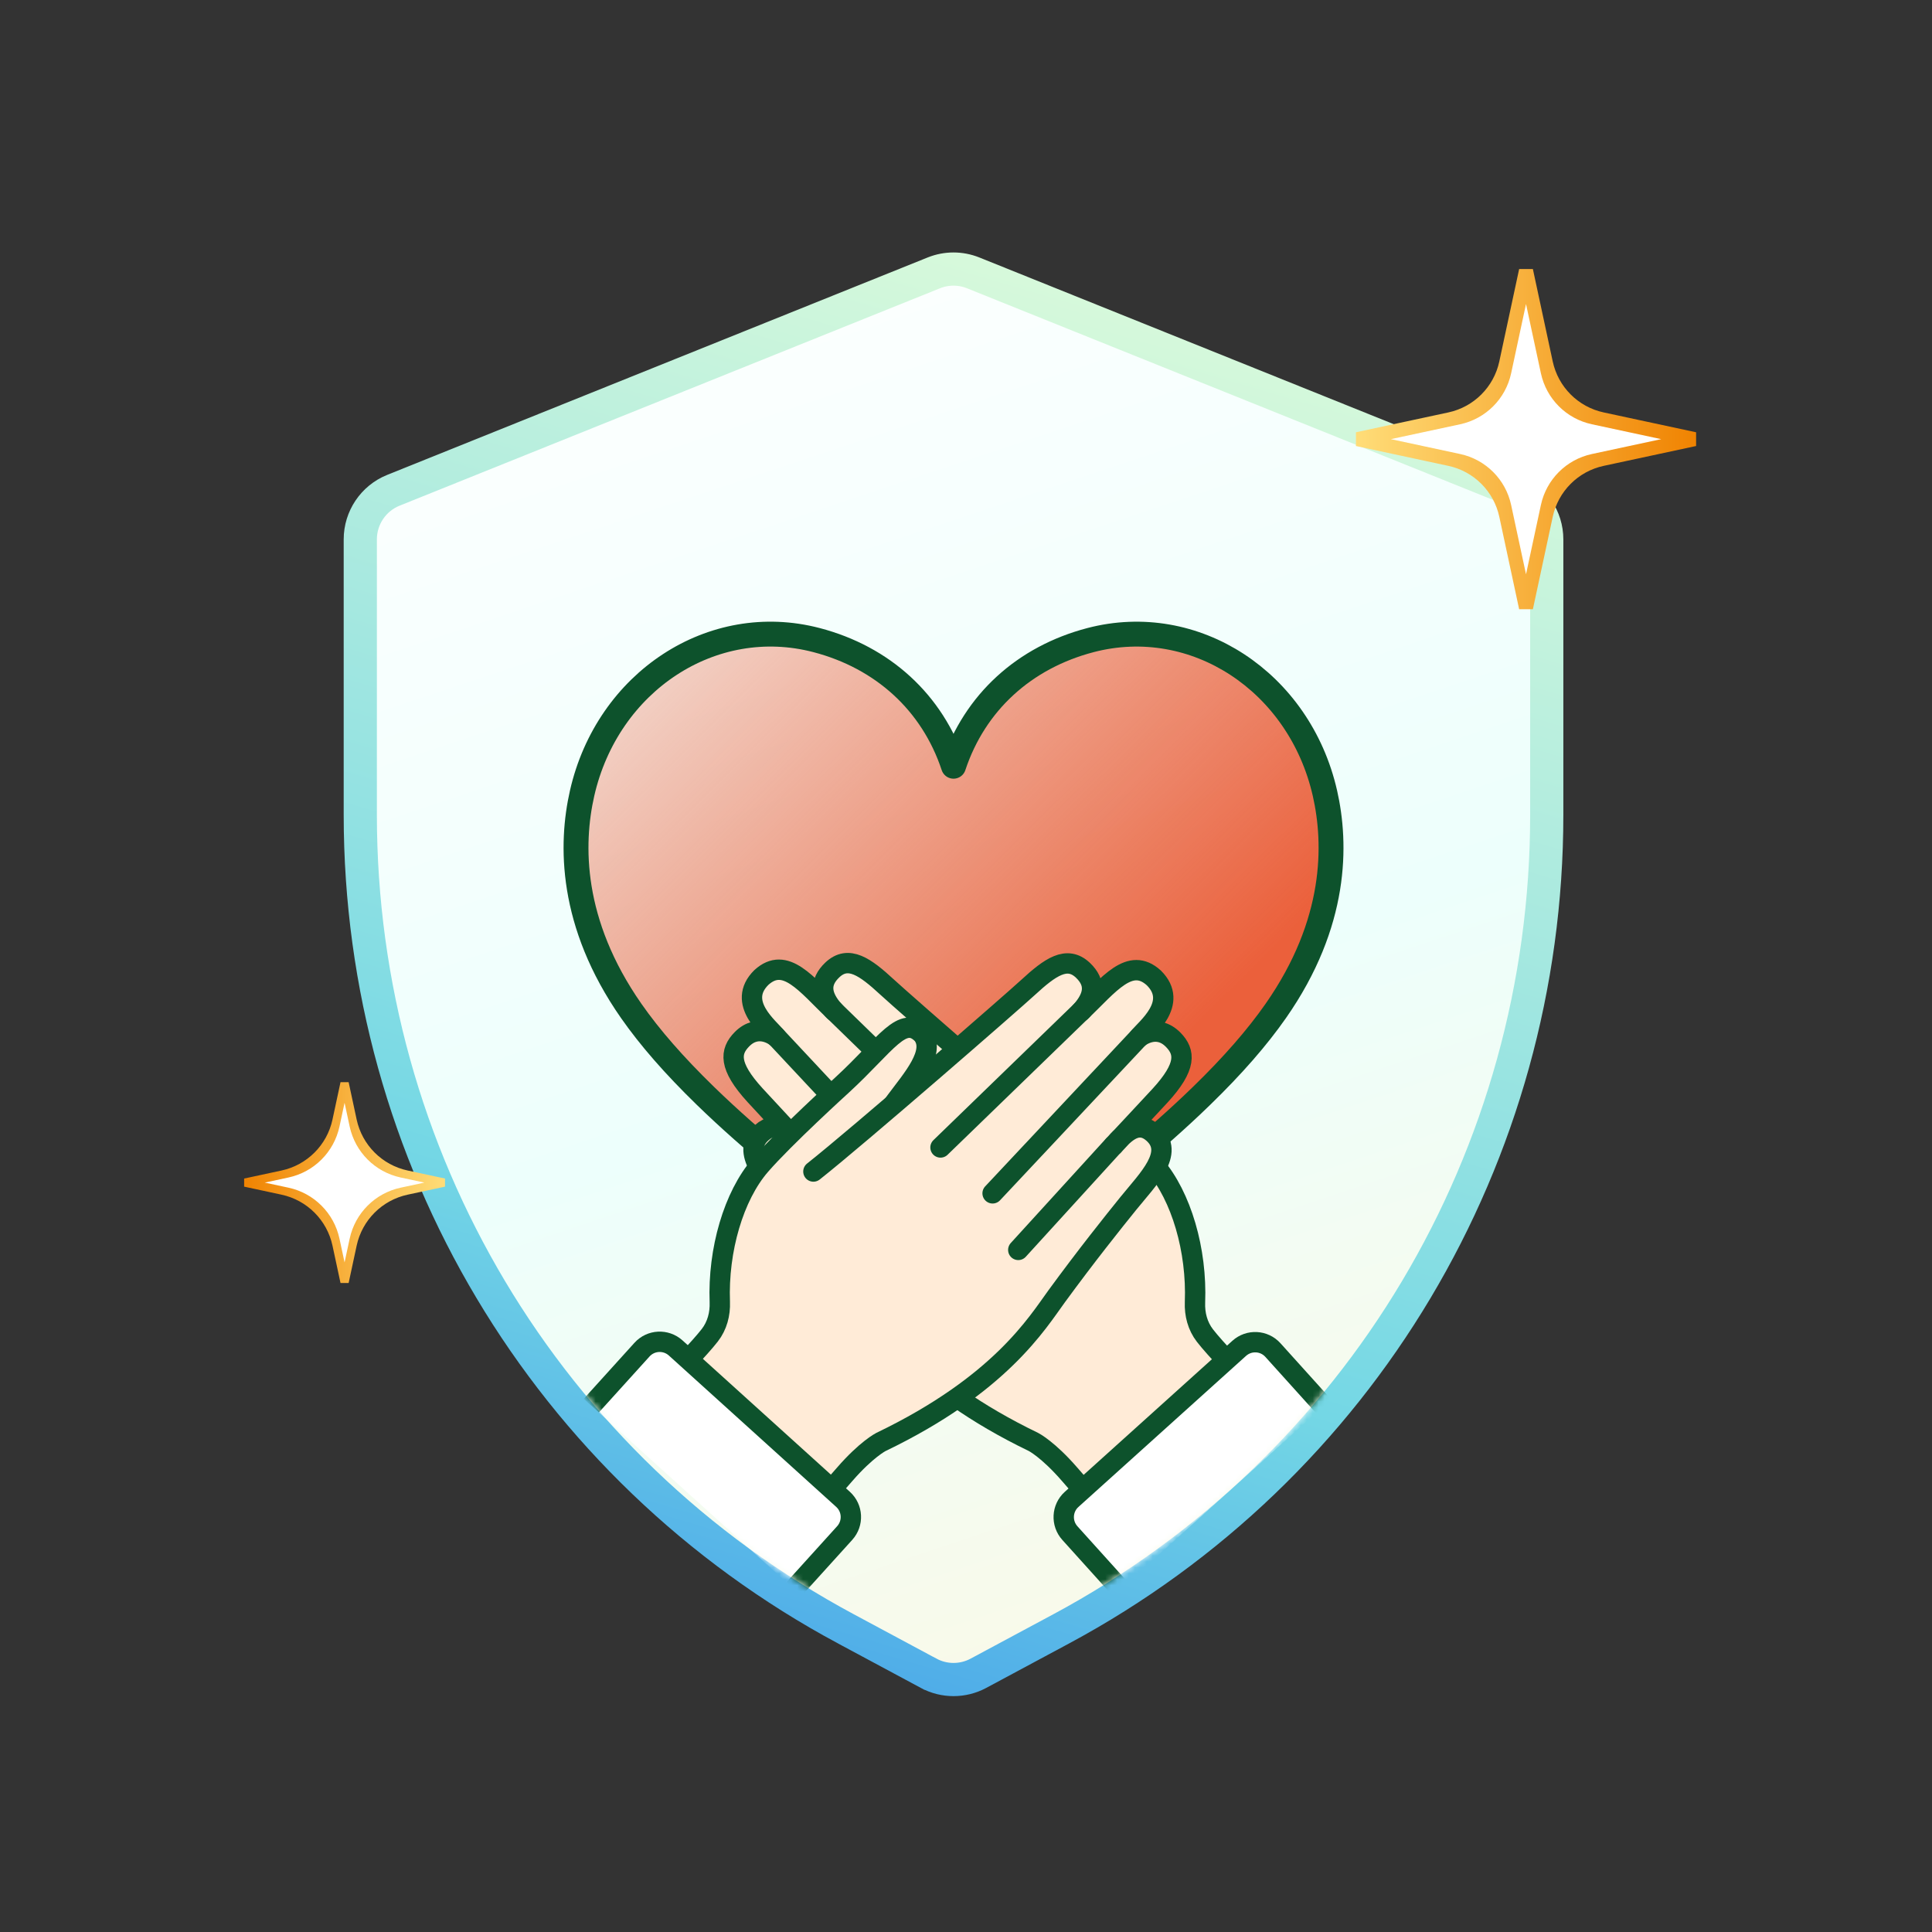 <svg width="326" height="326" viewBox="0 0 326 326" fill="none" xmlns="http://www.w3.org/2000/svg">
<rect x="0" y="0" width="326" height="326" fill="#333333" stroke="none"/>
<path d="M66.368 82.733L66.359 82.736C62.998 84.101 60.794 87.372 60.794 91.012V137.491C60.794 195.106 92.2 247.748 142.755 274.86C142.755 274.86 142.756 274.86 142.756 274.86L156.698 282.342C156.699 282.342 156.7 282.343 156.701 282.343C158.015 283.052 159.458 283.4 160.894 283.4C162.33 283.4 163.769 283.052 165.076 282.355L165.082 282.352L179.032 274.866C179.032 274.866 179.032 274.866 179.032 274.866C229.587 247.748 260.994 195.1 260.994 137.491V91.012C260.994 87.371 258.788 84.099 255.42 82.735L255.414 82.733L164.195 46.038L164.189 46.036C162.069 45.188 159.713 45.188 157.592 46.036L157.587 46.038L66.368 82.733Z" fill="url(#paint0_linear_2918_6366)" stroke="url(#paint1_linear_2918_6366)" stroke-width="5.6"/>
<mask id="mask0_2918_6366" style="mask-type:alpha" maskUnits="userSpaceOnUse" x="63" y="48" width="196" height="233">
<path d="M160.894 280.6C159.909 280.6 158.923 280.361 158.029 279.878L144.079 272.393C94.438 245.771 63.594 194.08 63.594 137.491V91.012C63.594 88.51 65.108 86.266 67.413 85.33L158.632 48.636C160.085 48.055 161.696 48.055 163.15 48.636L254.369 85.33C256.679 86.266 258.194 88.51 258.194 91.012V137.491C258.194 194.074 227.35 245.771 177.708 272.399L163.758 279.884C162.864 280.361 161.879 280.6 160.894 280.6Z" fill="black"/>
</mask>
<g mask="url(#mask0_2918_6366)">
<path d="M160.895 217.6L142.808 204.72C136.636 200.323 127.139 192.8 119 184.882C113.752 179.773 109.668 175.099 106.514 170.583C96.144 155.725 96.281 142.415 98.22 133.864C102.509 114.976 120.226 103.401 137.8 108.013C148.923 110.929 157.319 118.508 160.895 129.292C164.472 118.508 172.868 110.929 183.991 108.013C201.565 103.407 219.281 114.976 223.571 133.864C225.51 142.415 225.647 155.725 215.272 170.577C212.117 175.093 208.033 179.773 202.785 184.876C194.652 192.794 185.154 200.317 178.977 204.714L160.89 217.594L160.895 217.6Z" fill="url(#paint2_linear_2918_6366)" stroke="#0D522C" stroke-width="4.2" stroke-linejoin="round"/>
<path d="M213.725 236.775C208.693 231.279 205.112 227.673 203.316 225.357C202.076 223.755 201.558 221.76 201.639 219.754C201.985 210.965 199.329 201.847 194.85 196.658C190.818 191.984 181.105 183.126 181.105 183.126C173.56 176.168 170.911 171.014 167.49 174.55C165.217 177.543 169.179 181.988 171.992 185.782C174.674 189.407 176.003 192.01 176.003 192.01L186.229 254.764" fill="#FFEBD7"/>
<path d="M213.725 236.775C208.693 231.279 205.112 227.673 203.316 225.357C202.076 223.755 201.558 221.76 201.639 219.754C201.985 210.965 199.329 201.847 194.85 196.658C190.818 191.984 181.105 183.126 181.105 183.126C173.56 176.168 170.911 171.014 167.49 174.55C165.217 177.543 169.179 181.988 171.992 185.782C174.674 189.407 176.003 192.01 176.003 192.01L186.229 254.764" stroke="#0D522C" stroke-width="3.436" stroke-linecap="round" stroke-linejoin="round"/>
<path d="M189.449 259.181C186.953 256.111 184.804 253.756 180.511 248.797C176.85 244.567 174.401 243.32 174.401 243.32C154.248 233.584 148.056 223.177 144.752 218.639C139.835 211.887 135.199 206.064 132.695 202.959C129.408 198.887 124.81 194.45 128.528 191.13C131.072 188.864 133.277 190.95 135.204 193.195C135.204 193.195 128.802 186.331 127.404 184.797C122.871 179.836 123.18 177.421 125.181 175.375C127.998 172.497 130.982 174.99 130.982 174.99C129.901 173.533 124.146 169.203 128.481 164.929C132.518 161.268 136.017 166.025 140.785 170.626C138.426 167.993 138.244 165.753 140.441 163.667C143.159 161.092 146.014 163.167 149.685 166.557C152.517 169.174 178.313 191.71 185.867 197.7" fill="#FFEBD7"/>
<path d="M189.449 259.181C186.953 256.111 184.804 253.756 180.511 248.797C176.85 244.567 174.401 243.32 174.401 243.32C154.248 233.584 148.056 223.177 144.752 218.639C139.835 211.887 135.199 206.064 132.695 202.959C129.408 198.887 124.81 194.45 128.528 191.13C131.072 188.864 133.277 190.95 135.204 193.195C135.204 193.195 128.802 186.331 127.404 184.797C122.871 179.836 123.18 177.421 125.181 175.375C127.998 172.497 130.982 174.99 130.982 174.99C129.901 173.533 124.146 169.203 128.481 164.929C132.518 161.268 136.017 166.025 140.785 170.626C138.426 167.993 138.244 165.753 140.441 163.667C143.159 161.092 146.014 163.167 149.685 166.557C152.517 169.174 178.313 191.71 185.867 197.7" stroke="#0D522C" stroke-width="3.436" stroke-linecap="round" stroke-linejoin="round"/>
<path d="M140.57 170.398L164.424 193.602" stroke="#0D522C" stroke-width="3.436" stroke-linecap="round" stroke-linejoin="round"/>
<path d="M130.922 174.903L155.63 201.327" stroke="#0D522C" stroke-width="3.436" stroke-linecap="round" stroke-linejoin="round"/>
<path d="M135.188 193.19L151.243 210.866" stroke="#0D522C" stroke-width="3.436" stroke-linecap="round" stroke-linejoin="round"/>
<path d="M223.324 237.272L214.789 227.808C213.3 226.154 210.756 226.024 209.102 227.513L180.822 253.003C179.168 254.491 179.038 257.036 180.527 258.689L189.062 268.154" fill="white"/>
<path d="M223.324 237.272L214.789 227.808C213.3 226.154 210.756 226.024 209.102 227.513L180.822 253.003C179.168 254.491 179.038 257.036 180.527 258.689L189.062 268.154" stroke="#0D522C" stroke-width="3.436" stroke-linejoin="round"/>
<path d="M109.341 236.704C114.383 231.217 117.971 227.617 119.77 225.304C121.014 223.705 121.535 221.711 121.458 219.705C121.127 210.914 123.8 201.801 128.288 196.62C132.328 191.953 142.057 183.113 142.057 183.113C149.614 176.169 152.273 171.019 155.687 174.561C157.955 177.558 153.985 181.996 151.166 185.785C148.477 189.406 147.143 192.006 147.143 192.006L136.806 254.742" fill="#FFEBD7"/>
<path d="M109.341 236.704C114.383 231.217 117.971 227.617 119.77 225.304C121.014 223.705 121.535 221.711 121.458 219.705C121.127 210.914 123.8 201.801 128.288 196.62C132.328 191.953 142.057 183.113 142.057 183.113C149.614 176.169 152.273 171.019 155.687 174.561C157.955 177.558 153.985 181.996 151.166 185.785C148.477 189.406 147.143 192.006 147.143 192.006L136.806 254.742" stroke="#0D522C" stroke-width="3.436" stroke-linecap="round" stroke-linejoin="round"/>
<path d="M133.56 259.154C136.061 256.088 138.215 253.737 142.517 248.786C146.185 244.562 148.636 243.319 148.636 243.319C168.807 233.619 175.018 223.223 178.329 218.691C183.259 211.947 187.905 206.133 190.414 203.032C193.708 198.966 198.314 194.538 194.602 191.211C192.062 188.941 189.854 191.022 187.923 193.264C187.923 193.264 194.337 186.411 195.738 184.88C200.279 179.928 199.975 177.511 197.977 175.462C195.165 172.579 192.176 175.067 192.176 175.067C193.26 173.612 199.023 169.292 194.696 165.01C190.665 161.342 187.158 166.093 182.381 170.685C184.746 168.056 184.931 165.817 182.738 163.727C180.024 161.147 177.166 163.217 173.489 166.6C170.652 169.212 144.816 191.703 137.251 197.679" fill="#FFEBD7"/>
<path d="M133.56 259.154C136.061 256.088 138.215 253.737 142.517 248.786C146.185 244.562 148.636 243.319 148.636 243.319C168.807 233.619 175.018 223.223 178.329 218.691C183.259 211.947 187.905 206.133 190.414 203.032C193.708 198.966 198.314 194.538 194.602 191.211C192.062 188.941 189.854 191.022 187.923 193.264C187.923 193.264 194.337 186.411 195.738 184.88C200.279 179.928 199.975 177.511 197.977 175.462C195.165 172.579 192.176 175.067 192.176 175.067C193.26 173.612 199.023 169.292 194.696 165.01C190.665 161.342 187.158 166.093 182.381 170.685C184.746 168.056 184.931 165.817 182.738 163.727C180.024 161.147 177.166 163.217 173.489 166.6C170.652 169.212 144.816 191.703 137.251 197.679" stroke="#0D522C" stroke-width="3.436" stroke-linecap="round" stroke-linejoin="round"/>
<path d="M182.597 170.458L158.697 193.619" stroke="#0D522C" stroke-width="3.436" stroke-linecap="round" stroke-linejoin="round"/>
<path d="M192.238 174.98L167.489 201.36" stroke="#0D522C" stroke-width="3.436" stroke-linecap="round" stroke-linejoin="round"/>
<path d="M187.908 193.258L171.821 210.905" stroke="#0D522C" stroke-width="3.436" stroke-linecap="round" stroke-linejoin="round"/>
<path d="M99.774 237.186L108.326 227.737C109.818 226.086 112.362 225.96 114.013 227.451L142.248 252.992C143.899 254.483 144.025 257.028 142.533 258.679L133.981 268.128" fill="white"/>
<path d="M99.774 237.186L108.326 227.737C109.818 226.086 112.362 225.96 114.013 227.451L142.248 252.992C143.899 254.483 144.025 257.028 142.533 258.679L133.981 268.128" stroke="#0D522C" stroke-width="3.436" stroke-linejoin="round"/>
</g>
<path d="M58.142 182.747L59.592 189.498C60.517 193.807 63.883 197.172 68.191 198.097L74.942 199.547L68.191 200.997C63.883 201.922 60.517 205.287 59.592 209.596L58.142 216.347L56.693 209.596C55.767 205.287 52.402 201.922 48.094 200.997L41.342 199.547L48.094 198.097C52.402 197.172 55.767 193.807 56.693 189.498L58.142 182.747Z" fill="white"/>
<path fill-rule="evenodd" clip-rule="evenodd" d="M58.142 186.081L57.282 190.088C56.357 194.396 52.991 197.761 48.683 198.687L44.676 199.547L48.683 200.407C52.991 201.332 56.357 204.698 57.282 209.006L58.142 213.013L59.003 209.006C59.928 204.698 63.293 201.332 67.602 200.407L71.608 199.547L67.602 198.687C63.293 197.761 59.928 194.396 59.003 190.088L58.142 186.081ZM47.504 197.508C51.812 196.583 55.178 193.217 56.103 188.909L57.458 182.6H58.827L60.181 188.909C61.107 193.217 64.472 196.583 68.78 197.508L75.089 198.863V200.231L68.78 201.586C64.472 202.511 61.107 205.877 60.181 210.185L58.827 216.494H57.458L56.103 210.185C55.178 205.877 51.812 202.511 47.504 201.586L41.195 200.231V198.863L47.504 197.508Z" fill="url(#paint3_linear_2918_6366)"/>
<path d="M257.495 102.551L253.986 86.208C253.061 81.9 249.695 78.534 245.387 77.609L229.044 74.1L245.387 70.591C249.695 69.665 253.061 66.3 253.986 61.992L257.495 45.649L261.005 61.992C261.93 66.3 265.295 69.665 269.604 70.591L285.946 74.1L269.604 77.609C265.295 78.534 261.93 81.9 261.005 86.208L257.495 102.551Z" fill="white"/>
<path fill-rule="evenodd" clip-rule="evenodd" d="M257.495 96.905L260.007 85.21C260.932 80.902 264.297 77.536 268.605 76.611L280.3 74.1L268.605 71.589C264.297 70.664 260.932 67.298 260.007 62.99L257.495 51.295L254.984 62.99C254.059 67.298 250.693 70.664 246.385 71.589L234.691 74.1L246.385 76.611C250.693 77.536 254.059 80.902 254.984 85.21L257.495 96.905ZM270.602 78.608C266.293 79.533 262.928 82.898 262.003 87.207L258.654 102.8L256.336 102.8L252.988 87.207C252.063 82.898 248.697 79.533 244.389 78.608L228.795 75.259L228.795 72.941L244.389 69.592C248.697 68.667 252.063 65.302 252.988 60.993L256.336 45.4L258.654 45.4L262.003 60.993C262.928 65.302 266.293 68.667 270.602 69.592L286.195 72.941L286.195 75.259L270.602 78.608Z" fill="url(#paint4_linear_2918_6366)"/>
<defs>
<linearGradient id="paint0_linear_2918_6366" x1="194.494" y1="333.1" x2="93.544" y2="30.982" gradientUnits="userSpaceOnUse">
<stop stop-color="#FFF6DF"/>
<stop offset="0.5" stop-color="#EDFFFC"/>
<stop offset="1" stop-color="white"/>
</linearGradient>
<linearGradient id="paint1_linear_2918_6366" x1="49.379" y1="396.8" x2="162.443" y2="11.833" gradientUnits="userSpaceOnUse">
<stop stop-color="#0052F0"/>
<stop offset="0.5" stop-color="#74D7E5"/>
<stop offset="1" stop-color="#E8FFD9"/>
</linearGradient>
<linearGradient id="paint2_linear_2918_6366" x1="185.446" y1="189.331" x2="110.919" y2="114.289" gradientUnits="userSpaceOnUse">
<stop stop-color="#EB603B"/>
<stop offset="1" stop-color="#EB603B" stop-opacity="0.3"/>
</linearGradient>
<linearGradient id="paint3_linear_2918_6366" x1="41.195" y1="199.547" x2="75.089" y2="199.547" gradientUnits="userSpaceOnUse">
<stop stop-color="#F08200"/>
<stop offset="0" stop-color="#F08301"/>
<stop offset="1" stop-color="#FFDD78"/>
</linearGradient>
<linearGradient id="paint4_linear_2918_6366" x1="286.195" y1="74.1" x2="228.795" y2="74.1" gradientUnits="userSpaceOnUse">
<stop stop-color="#F08200"/>
<stop offset="0" stop-color="#F08301"/>
<stop offset="1" stop-color="#FFDD78"/>
</linearGradient>
</defs>
</svg>

